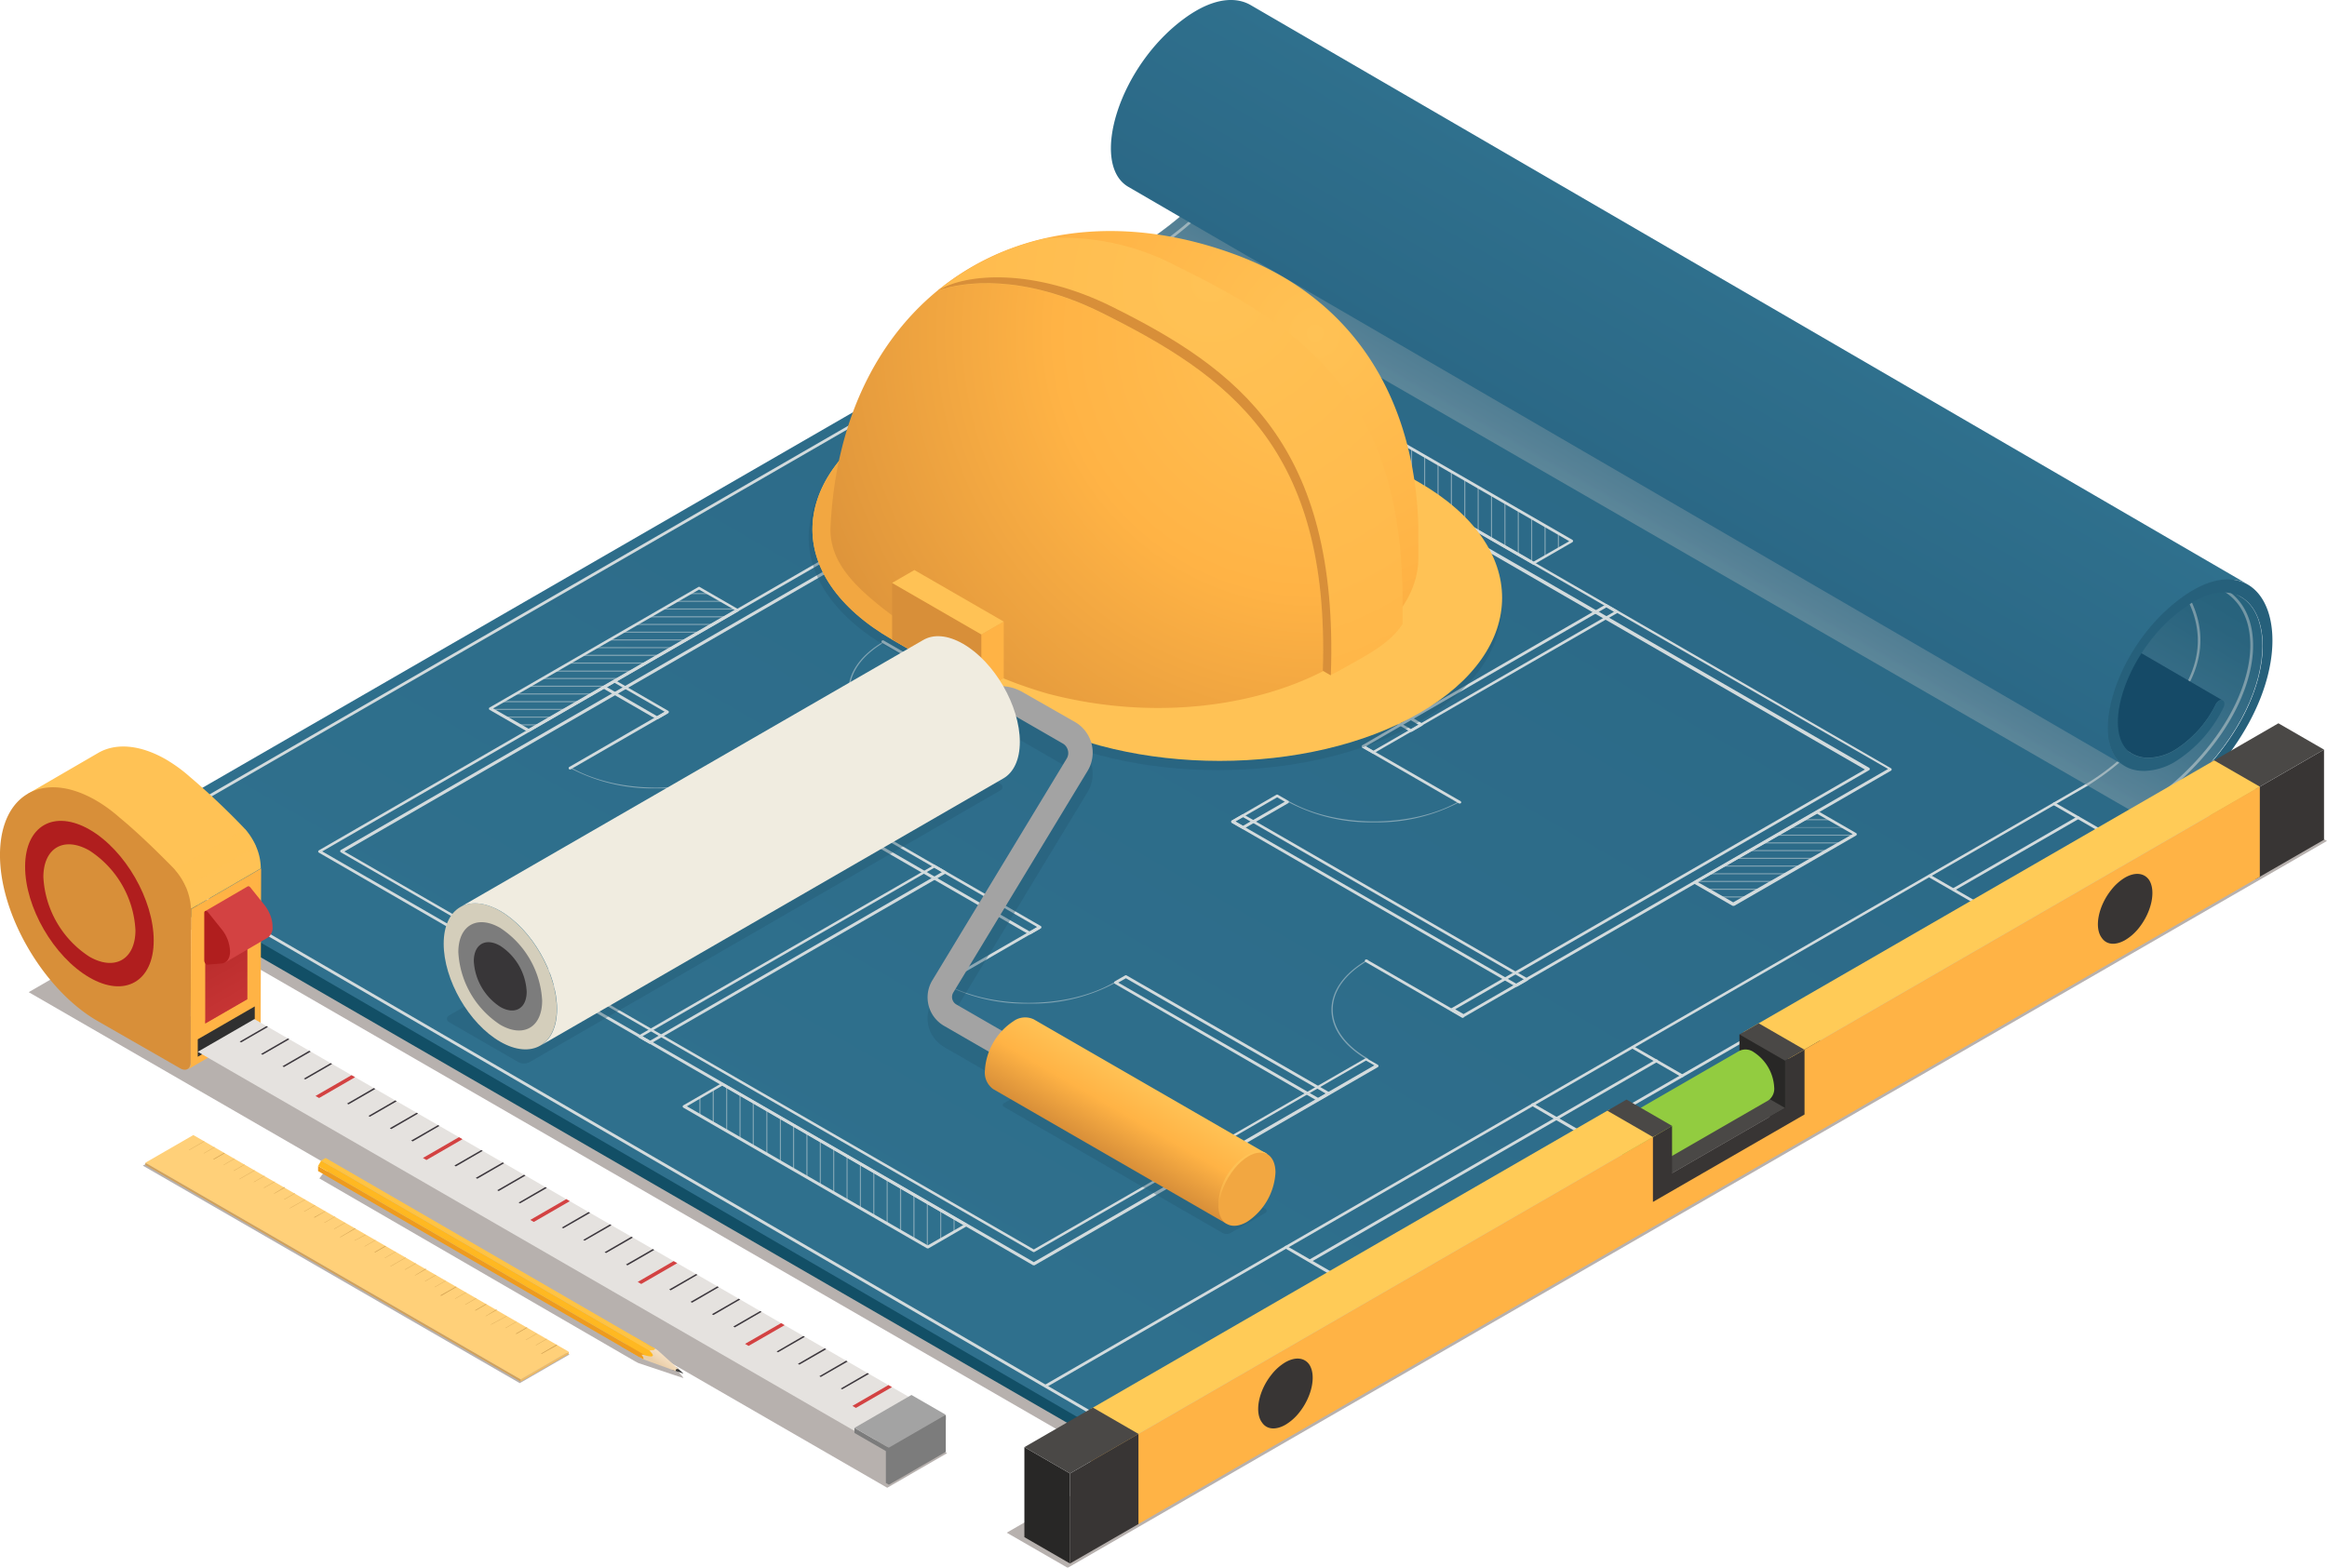 <?xml version="1.0" encoding="UTF-8"?> <svg xmlns="http://www.w3.org/2000/svg" xmlns:xlink="http://www.w3.org/1999/xlink" viewBox="0 0 342.9 231.09"> <defs> <style>.cls-1{fill:none;}.cls-2{fill:#e5e2df;}.cls-3{isolation:isolate;}.cls-4{opacity:0.8;}.cls-5{fill:#a59d9a;}.cls-6{fill:#124f66;}.cls-7{fill:url(#Безымянный_градиент_1023);}.cls-8{fill:#d3dbdd;}.cls-9{opacity:0.55;}.cls-19,.cls-29,.cls-9{mix-blend-mode:multiply;}.cls-10{fill:url(#Безымянный_градиент_1022);}.cls-11{fill:#154a67;}.cls-12{fill:url(#Безымянный_градиент_1021);}.cls-13{fill:#26607b;}.cls-14,.cls-26,.cls-29{opacity:0.5;}.cls-15{clip-path:url(#clip-path);}.cls-16{clip-path:url(#clip-path-2);}.cls-17{clip-path:url(#clip-path-3);}.cls-18{clip-path:url(#clip-path-4);}.cls-19{opacity:0.4;}.cls-20{fill:#235974;}.cls-21{fill:#7c7c7c;}.cls-22{fill:#ffb345;}.cls-23,.cls-26{fill:#ffc255;}.cls-24{fill:#d88f39;}.cls-25{fill:#b01e1e;}.cls-26{mix-blend-mode:screen;}.cls-27{fill:url(#Безымянный_градиент_157);}.cls-28{fill:#303030;}.cls-29{fill:url(#Безымянный_градиент_157-2);}.cls-30{fill:#d34242;}.cls-31{clip-path:url(#clip-path-5);}.cls-32{fill:#3c373d;}.cls-33{fill:#a3a3a3;}.cls-34{fill:#f2a741;}.cls-35{fill:url(#Безымянный_градиент_191);}.cls-36{fill:url(#Безымянный_градиент_186);}.cls-37{fill:#d4cebb;}.cls-38{fill:#383638;}.cls-39{fill:#f0ece0;}.cls-40{fill:url(#Безымянный_градиент_816);}.cls-41{fill:url(#Безымянный_градиент_1032);}.cls-42{fill:url(#linear-gradient);}.cls-43{fill:#ee9b1e;}.cls-44{fill:#ffb821;}.cls-45{fill:#ffc343;}.cls-46{fill:url(#Безымянный_градиент_89);}.cls-47{fill:#d1a15a;}.cls-48{fill:#eeba65;}.cls-49{fill:#ffd079;}.cls-50{fill:#ce9d4e;}.cls-51{fill:#282726;}.cls-52{fill:#4a4846;}.cls-53{fill:#7fad36;}.cls-54{fill:#92cc40;}.cls-55{fill:#cf9a46;}.cls-56{fill:#383534;}.cls-57{fill:#ffcb57;}</style> <linearGradient id="Безымянный_градиент_1023" x1="223.98" y1="26.07" x2="132.53" y2="184.48" gradientUnits="userSpaceOnUse"> <stop offset="0" stop-color="#2b6886"></stop> <stop offset="1" stop-color="#2f708d"></stop> </linearGradient> <linearGradient id="Безымянный_градиент_1022" x1="260.81" y1="47.33" x2="242.87" y2="78.4" gradientUnits="userSpaceOnUse"> <stop offset="0" stop-color="#235d75"></stop> <stop offset="0.17" stop-color="#2a6179"></stop> <stop offset="0.41" stop-color="#3d6e83"></stop> <stop offset="0.7" stop-color="#5b8393"></stop> <stop offset="1" stop-color="#839da8"></stop> </linearGradient> <linearGradient id="Безымянный_градиент_1021" x1="253.66" y1="40.8" x2="237.31" y2="69.12" gradientUnits="userSpaceOnUse"> <stop offset="0" stop-color="#2f708d"></stop> <stop offset="1" stop-color="#2b6886"></stop> </linearGradient> <clipPath id="clip-path"> <polygon class="cls-1" points="231.6 79.74 225.95 83.01 190.04 62.28 195.69 59.01 231.6 79.74"></polygon> </clipPath> <clipPath id="clip-path-2"> <polygon class="cls-1" points="255.4 133.3 249.75 130.04 267.7 119.68 273.36 122.94 255.4 133.3"></polygon> </clipPath> <clipPath id="clip-path-3"> <polygon class="cls-1" points="77.91 107.69 72.25 104.42 103.01 86.66 108.66 89.93 77.91 107.69"></polygon> </clipPath> <clipPath id="clip-path-4"> <polygon class="cls-1" points="142.37 180.53 136.71 183.79 100.81 163.06 106.46 159.8 142.37 180.53"></polygon> </clipPath> <linearGradient id="Безымянный_градиент_157" x1="33.39" y1="140.99" x2="36.88" y2="147.02" gradientUnits="userSpaceOnUse"> <stop offset="0" stop-color="#bc2e2e"></stop> <stop offset="1" stop-color="#c63434"></stop> </linearGradient> <linearGradient id="Безымянный_градиент_157-2" x1="33.39" y1="140.99" x2="36.88" y2="147.02" xlink:href="#Безымянный_градиент_157"></linearGradient> <clipPath id="clip-path-5"> <polygon class="cls-2" points="136.99 207.66 128.64 212.48 29.14 155.03 37.49 150.21 136.99 207.66"></polygon> </clipPath> <radialGradient id="Безымянный_градиент_191" cx="193.79" cy="49.1" r="85.12" gradientUnits="userSpaceOnUse"> <stop offset="0" stop-color="#ffc255"></stop> <stop offset="0.45" stop-color="#ffb345"></stop> <stop offset="1" stop-color="#d88f39"></stop> </radialGradient> <radialGradient id="Безымянный_градиент_186" cx="178.41" cy="41.73" r="76.43" gradientUnits="userSpaceOnUse"> <stop offset="0" stop-color="#ffc255"></stop> <stop offset="0.68" stop-color="#ffb94b"></stop> <stop offset="1" stop-color="#ffb345"></stop> </radialGradient> <linearGradient id="Безымянный_градиент_816" x1="168.04" y1="159.31" x2="162.1" y2="169.61" xlink:href="#Безымянный_градиент_191"></linearGradient> <linearGradient id="Безымянный_градиент_1032" x1="180.06" y1="177.88" x2="183.95" y2="171.35" gradientUnits="userSpaceOnUse"> <stop offset="0" stop-color="#f2a741"></stop> <stop offset="0.24" stop-color="#f8b34a"></stop> <stop offset="0.61" stop-color="#fdbe52"></stop> <stop offset="1" stop-color="#ffc255"></stop> </linearGradient> <linearGradient id="linear-gradient" x1="142.03" y1="671.97" x2="142.03" y2="672.36" gradientTransform="matrix(-0.71, -0.71, -0.71, 0.71, 675.01, -173.6)" gradientUnits="userSpaceOnUse"> <stop offset="0.25" stop-color="#3b3b3b"></stop> <stop offset="0.43" stop-color="#636363"></stop> <stop offset="0.58" stop-color="#545454"></stop> <stop offset="0.73" stop-color="#3b3b3b"></stop> </linearGradient> <linearGradient id="Безымянный_градиент_89" x1="320.82" y1="199.43" x2="321.66" y2="200.63" gradientTransform="matrix(-1, 0, 0, 1, 418.18, 0)" gradientUnits="userSpaceOnUse"> <stop offset="0" stop-color="#f5dfc1"></stop> <stop offset="0.72" stop-color="#eed4b1"></stop> <stop offset="1" stop-color="#eacfa9"></stop> </linearGradient> </defs> <title>6</title> <g class="cls-3"> <g id="Слой_2" data-name="Слой 2"> <g id="_0" data-name="0"> <g id="_1" data-name="1"> <g class="cls-4"> <polygon class="cls-5" points="328.6 119.91 163.56 215.19 19.22 131.86 184.26 36.57 328.6 119.91"></polygon> <polygon class="cls-5" points="139.57 214.19 130.74 219.29 4.23 146.24 13.05 141.14 139.57 214.19"></polygon> <polygon class="cls-5" points="83.92 199.64 76.59 203.87 21.05 171.81 28.38 167.57 83.92 199.64"></polygon> <polygon class="cls-5" points="342.9 123.95 157.33 231.09 148.35 225.91 333.92 118.76 342.9 123.95"></polygon> <path class="cls-5" d="M100.24,202.5s-2.34-2.66-2.34-2.66a1.31,1.31,0,0,0-.3-.21l-.1-.06-.13-.07c-4.11-2.36,2.42,1.42-47.46-27.49l-1.16.31-1.18.7-.51.67,46.45,26.92s.54.29.54.29l5.41,1.81,1.12.37c.06,0,.16,0,.14,0Z"></path> </g> <g id="_13" data-name="13"> <polygon class="cls-6" points="14.44 125 14.46 127.27 161.33 212.07 162.62 208.06 14.44 125"></polygon> <path class="cls-7" d="M330.2,88,183.32,2.6c6.47,3.76,4.19,22.48-17.64,35.08L14.44,125l146.89,85.36c14.18-8.18,137-79.1,151.24-87.31C334.39,110.44,336.68,91.72,330.2,88Z"></path> <path class="cls-8" d="M154.13,204.46a.18.18,0,0,1-.17-.1.2.2,0,0,1,.07-.28l153.56-88.66c.06,0,5.58-3.32,7.92-7.06,0-.06.09-.1.36-.32,6.05-4.86,7.66-9.48,7.94-12.49.35-3.7-1-7.38-4.06-11a.21.21,0,0,1,0-.29.22.22,0,0,1,.29,0c3.11,3.66,4.51,7.45,4.15,11.26-.3,3.09-1.93,7.81-8.09,12.77l-.29.23c-2.38,3.81-7.81,7-8,7.19L154.23,204.44A.16.16,0,0,1,154.13,204.46Z"></path> <path class="cls-8" d="M161.33,208.74l-.1,0L17.49,125.18a.2.2,0,0,1,0-.36L166.36,38.87c15.85-9.15,21.49-21.37,21.5-29.06a14.25,14.25,0,0,0-.25-2.74.23.23,0,0,1,.08-.2.21.21,0,0,1,.23,0L326.21,86.07c.48.12,5.8,1.65,5.8,9.11,0,6.95-5.3,18.11-20.13,26.68L161.43,208.72ZM18,125l143.33,83.3,150.35-86.8C326.36,113,331.58,102,331.6,95.18c0-7.44-5.45-8.71-5.5-8.72l-.06,0-138-79a15.31,15.31,0,0,1,.18,2.38c0,7.8-5.7,20.17-21.7,29.41Z"></path> <g class="cls-9"> <path class="cls-10" d="M168.86,35.68l147.36,85.07c18.4-12.47,20.07-29.25,14-32.79L183.32,2.6C189.45,6.16,187.69,23.18,168.86,35.68Z"></path> </g> <path class="cls-11" d="M180.67,17.85a.58.58,0,0,0-.55,0,1.52,1.52,0,0,0-.53.6,16.61,16.61,0,0,1-6,6.67,7.81,7.81,0,0,1-3.79,1.15,4.84,4.84,0,0,1-2.48-.58L314.22,111.1a4.82,4.82,0,0,0,2.48.58,7.86,7.86,0,0,0,3.78-1.15,16.55,16.55,0,0,0,6-6.67,1.45,1.45,0,0,1,.53-.6.55.55,0,0,1,.55,0Z"></path> <path class="cls-12" d="M184.33.77c-2-1.18-4.8-1.08-8.08.82a18.49,18.49,0,0,0-1.68,1.1c-9.77,7.11-14,21.55-8.3,24.85l146.89,85.37c-5.68-3.3-.79-16.64,8.3-24.48a14.35,14.35,0,0,1,2.05-1.24c3.28-1.89,5.69-2.23,7.71-1.06Z"></path> <path class="cls-13" d="M323.14,87a16.58,16.58,0,0,0-1.68,1.1c-11.1,8.08-15,25.63-5.42,25.53a9.27,9.27,0,0,0,4.48-1.36,19.45,19.45,0,0,0,7.06-7.85c.5-.92,0-1.44-.57-1.12a1.45,1.45,0,0,0-.53.6,16.55,16.55,0,0,1-6,6.67,7.86,7.86,0,0,1-3.78,1.15c-8.34.07-4.59-15.09,5-22,.5-.36,1-.68,1.46-1,13.34-7.7,17.27,18.3-10.55,34.37-14.24,8.21-137.06,79.13-151.24,87.31v1.71l151.24-87.32C342.6,107.42,338.23,78.24,323.14,87Z"></path> <path class="cls-8" d="M196.79,188.27a.19.19,0,0,1-.1,0L189.38,184a.21.21,0,0,1,.21-.36l7.3,4.22a.21.21,0,0,1,.08.28A.22.22,0,0,1,196.79,188.27Z"></path> <path class="cls-8" d="M233.14,167.28a.18.18,0,0,1-.1,0L225.73,163a.2.2,0,0,1-.07-.28.21.21,0,0,1,.28-.08l7.3,4.22a.21.21,0,0,1,.08.28A.2.2,0,0,1,233.14,167.28Z"></path> <path class="cls-8" d="M247.9,158.76a.22.22,0,0,1-.11,0l-7.3-4.22a.21.21,0,0,1-.08-.28.2.2,0,0,1,.28-.07l7.31,4.21a.2.2,0,0,1,.07.28A.18.18,0,0,1,247.9,158.76Z"></path> <path class="cls-8" d="M291.64,133.51a.23.23,0,0,1-.11,0l-7.3-4.21a.21.21,0,0,1-.08-.28.21.21,0,0,1,.28-.08l7.31,4.22a.21.21,0,0,1,.07.28A.19.19,0,0,1,291.64,133.51Z"></path> <path class="cls-8" d="M310,122.88l-.1,0-7.3-4.22a.2.2,0,0,1-.08-.28.21.21,0,0,1,.28-.08l7.31,4.22a.21.21,0,0,1,.07.28A.19.19,0,0,1,310,122.88Z"></path> <path class="cls-8" d="M193.1,186a.2.2,0,0,1-.18-.1.21.21,0,0,1,.08-.28l51-29.44a.19.19,0,0,1,.27.08.19.19,0,0,1-.07.27L193.2,186A.18.18,0,0,1,193.1,186Z"></path> <path class="cls-8" d="M287.92,131.29a.22.22,0,0,1-.18-.1.21.21,0,0,1,.08-.28l18.3-10.57a.21.21,0,0,1,.28.08.2.2,0,0,1-.08.28L288,131.26A.17.17,0,0,1,287.92,131.29Z"></path> <path class="cls-8" d="M223.45,145.43a.17.17,0,0,1-.1,0l-41.83-24.14a.22.22,0,0,1-.1-.18.19.19,0,0,1,.1-.17l1.53-.89a.26.26,0,0,1,.21,0l41.82,24.15a.2.2,0,0,1,.1.18.19.19,0,0,1-.1.17l-1.53.88A.19.19,0,0,1,223.45,145.43ZM182,121.08,223.45,145l1.12-.64-41.41-23.92Z"></path> <path class="cls-8" d="M95.79,153.84a.2.2,0,0,1-.11,0l-1.53-.88a.21.21,0,0,1,0-.36l43.46-25.08a.18.18,0,0,1,.2,0l1.53.88a.21.21,0,0,1,.1.18.19.19,0,0,1-.1.17L95.89,153.81A.19.19,0,0,1,95.79,153.84Zm-1.13-1.09,1.13.65,43-24.85-1.12-.65Z"></path> <path class="cls-8" d="M118.2,118.33a.17.17,0,0,1-.1,0l-1.53-.88a.2.2,0,0,1-.11-.18.18.18,0,0,1,.11-.17l13.7-7.91a.18.18,0,0,1,.2,0L132,110a.21.21,0,0,1,.1.18.19.19,0,0,1-.1.17l-13.7,7.91A.19.19,0,0,1,118.2,118.33Zm-1.12-1.09,1.12.65,13.29-7.67-1.12-.65Z"></path> <path class="cls-8" d="M144.55,103.12a.17.17,0,0,1-.1,0l-1.53-.88a.21.21,0,0,1,0-.36L172,85.05a.18.18,0,0,1,.2,0l1.53.88a.21.21,0,0,1,.1.18.19.19,0,0,1-.1.17l-29.11,16.81A.19.19,0,0,1,144.55,103.12ZM143.43,102l1.12.65,28.7-16.57-1.12-.65Z"></path> <path class="cls-8" d="M183.17,122.16a.19.19,0,0,1-.1,0l-1.53-.88a.21.21,0,0,1-.1-.18.19.19,0,0,1,.1-.17l6.55-3.79a.26.26,0,0,1,.21,0l1.53.89a.19.19,0,0,1,.1.17.21.21,0,0,1-.1.18l-6.56,3.78A.17.17,0,0,1,183.17,122.16Zm-1.12-1.09,1.12.65,6.15-3.55-1.12-.65Z"></path> <path class="cls-8" d="M202.38,111.07a.17.17,0,0,1-.1,0l-1.53-.88a.2.2,0,0,1-.11-.18.18.18,0,0,1,.11-.17L236.61,89.1a.23.23,0,0,1,.2,0l1.53.89a.18.18,0,0,1,.11.17.21.21,0,0,1-.11.18L202.48,111A.19.19,0,0,1,202.38,111.07ZM201.26,110l1.12.65,35.45-20.47-1.12-.65Z"></path> <path class="cls-8" d="M152.34,186.49a.23.23,0,0,1-.11,0L47,125.68a.18.18,0,0,1-.11-.17.2.2,0,0,1,.11-.18L173.18,52.46a.23.23,0,0,1,.2,0l105.27,60.78a.19.19,0,0,1,.1.17.21.21,0,0,1-.1.18l-63,36.36a.2.2,0,0,1-.21,0l-1.63-.94a.21.21,0,0,1,0-.36l61-35.23L173.28,54.76,50.74,125.51l101.6,58.65L201.19,156a.18.18,0,0,1,.2,0l1.64.94a.21.21,0,0,1,.1.18.19.19,0,0,1-.1.17l-50.59,29.21A.19.19,0,0,1,152.34,186.49Zm-104.86-61,104.86,60.54,50.18-29-1.23-.71-48.85,28.21a.26.26,0,0,1-.21,0l-102-58.9a.19.19,0,0,1-.1-.17.22.22,0,0,1,.1-.18l123-71a.18.18,0,0,1,.2,0l102,58.89a.21.21,0,0,1,.1.18.19.19,0,0,1-.1.17l-61,35.24,1.23.71,62.56-36.13L173.28,52.87Z"></path> <path class="cls-8" d="M96.83,106a.23.23,0,0,1-.11,0l-7.81-4.51a.21.21,0,0,1-.11-.18.18.18,0,0,1,.11-.17l1.53-.89a.23.23,0,0,1,.2,0l7.82,4.52a.19.19,0,0,1,.1.17.21.21,0,0,1-.1.18l-1.53.88A.19.19,0,0,1,96.83,106Zm-7.41-4.72,7.41,4.28,1.12-.65-7.41-4.28Z"></path> <path class="cls-8" d="M151.72,137.73a.19.19,0,0,1-.1,0l-42.24-24.39a.2.2,0,0,1,0-.36l1.53-.88a.18.18,0,0,1,.2,0l42.25,24.39a.21.21,0,0,1,0,.36l-1.53.88A.23.23,0,0,1,151.72,137.73Zm-41.83-24.6,41.83,24.16,1.13-.65L111,112.48Z"></path> <path class="cls-8" d="M194.26,162.28a.16.16,0,0,1-.1,0L164.27,145a.19.19,0,0,1-.1-.17.21.21,0,0,1,.1-.18l1.53-.88a.2.2,0,0,1,.21,0L195.89,161a.21.21,0,0,1,.1.18.19.19,0,0,1-.1.17l-1.53.89A.18.18,0,0,1,194.26,162.28Zm-29.48-17.45,29.48,17,1.12-.64-29.47-17Z"></path> <path class="cls-8" d="M207.93,107.86a.18.18,0,0,1-.1,0l-10.7-6.18a.21.21,0,0,1-.1-.18.19.19,0,0,1,.1-.17l1.53-.89a.26.26,0,0,1,.21,0l10.69,6.18a.2.2,0,0,1,.11.18.18.18,0,0,1-.11.17l-1.53.89A.16.16,0,0,1,207.93,107.86Zm-10.29-6.38,10.29,6,1.12-.65-10.29-5.94Z"></path> <path class="cls-8" d="M184.58,94.38l-.1,0-41.63-24a.19.19,0,0,1-.1-.17.21.21,0,0,1,.1-.18l1.53-.88a.2.2,0,0,1,.21,0l41.62,24a.2.2,0,0,1,.11.18.18.18,0,0,1-.11.17l-1.53.89ZM143.36,70.15l41.22,23.79,1.12-.64L144.49,69.5Z"></path> <path class="cls-8" d="M215.54,150a.19.19,0,0,1-.1,0l-14.22-8.21a.2.2,0,1,1,.2-.35l14.22,8.21a.2.2,0,0,1,.08.28A.22.22,0,0,1,215.54,150Z"></path> <g class="cls-14"> <path class="cls-8" d="M201.5,156.2c-3.43-2-5.3-4.58-5.3-7.37s1.87-5.39,5.26-7.35a.09.09,0,0,1,.12,0,.09.09,0,0,1,0,.11c-3.35,1.93-5.19,4.49-5.19,7.21s1.84,5.29,5.19,7.22a.08.08,0,0,1-.05.15Z"></path> </g> <path class="cls-8" d="M138.89,145.14a.19.19,0,0,1-.17-.1.2.2,0,0,1,.07-.28L153,136.55a.2.2,0,0,1,.28.07.2.2,0,0,1-.07.28L139,145.11A.17.17,0,0,1,138.89,145.14Z"></path> <g class="cls-14"> <path class="cls-8" d="M151.52,147.92a26,26,0,0,1-12.66-3,.08.08,0,0,1,0-.11.07.07,0,0,1,.11,0c6.94,4,18.23,4,25.16,0a.08.08,0,1,1,.08.14A25.93,25.93,0,0,1,151.52,147.92Z"></path> </g> <path class="cls-8" d="M215.11,118.43a.19.19,0,0,1-.1,0l-14.22-8.21a.21.21,0,0,1-.08-.28.2.2,0,0,1,.28-.07l14.22,8.21a.2.2,0,0,1,.08.28A.22.22,0,0,1,215.11,118.43Z"></path> <g class="cls-14"> <path class="cls-8" d="M202.48,121.21a25.85,25.85,0,0,1-12.66-3,.08.08,0,0,1,.08-.14c6.94,4,18.23,4,25.16,0a.08.08,0,0,1,.11,0,.08.08,0,0,1,0,.11A25.89,25.89,0,0,1,202.48,121.21Z"></path> </g> <path class="cls-8" d="M184.73,94.31a.18.18,0,0,1-.17-.11.2.2,0,0,1,.07-.28l14.22-8.21a.21.21,0,0,1,.28.08.2.2,0,0,1-.07.28l-14.23,8.21A.17.17,0,0,1,184.73,94.31Z"></path> <g class="cls-14"> <path class="cls-8" d="M198.77,100.55a.08.08,0,0,1-.07,0,.08.08,0,0,1,0-.11c3.34-1.93,5.19-4.5,5.19-7.22s-1.85-5.28-5.19-7.22a.08.08,0,0,1,.08-.14c3.4,2,5.27,4.58,5.27,7.36s-1.87,5.4-5.27,7.36Z"></path> </g> <path class="cls-8" d="M144.36,103a.19.19,0,0,1-.1,0L130,94.76a.2.2,0,0,1-.08-.28.21.21,0,0,1,.28-.08l14.22,8.21a.21.21,0,0,1,.08.28A.21.21,0,0,1,144.36,103Z"></path> <g class="cls-14"> <path class="cls-8" d="M130.32,109.24c-3.43-2-5.31-4.59-5.31-7.37s1.88-5.4,5.27-7.36a.08.08,0,0,1,.11,0,.07.07,0,0,1,0,.11c-3.34,1.94-5.18,4.5-5.18,7.22s1.84,5.29,5.18,7.22a.07.07,0,0,1,0,.11A.08.08,0,0,1,130.32,109.24Z"></path> </g> <path class="cls-8" d="M84,113.42a.22.22,0,0,1-.18-.1.21.21,0,0,1,.08-.28l14.22-8.22a.21.21,0,0,1,.28.08.21.21,0,0,1-.07.28l-14.23,8.21A.17.17,0,0,1,84,113.42Z"></path> <g class="cls-14"> <path class="cls-8" d="M96.64,116.2a25.93,25.93,0,0,1-12.66-3,.09.09,0,0,1,0-.11.07.07,0,0,1,.11,0c6.94,4,18.22,4,25.16,0a.07.07,0,0,1,.11,0,.09.09,0,0,1,0,.11A25.93,25.93,0,0,1,96.64,116.2Z"></path> </g> <g class="cls-15"> <g class="cls-14"> <path class="cls-8" d="M192.19,64.56a.09.09,0,0,1-.08-.09V56a.09.09,0,0,1,.08-.08.08.08,0,0,1,.08.08v8.44A.08.08,0,0,1,192.19,64.56Z"></path> </g> <g class="cls-14"> <path class="cls-8" d="M194.16,65.69a.08.08,0,0,1-.08-.08V57.17a.09.09,0,0,1,.08-.08.08.08,0,0,1,.08.08v8.44A.07.07,0,0,1,194.16,65.69Z"></path> </g> <g class="cls-14"> <path class="cls-8" d="M196.13,66.83a.08.08,0,0,1-.08-.08V58.31a.09.09,0,0,1,.08-.08.08.08,0,0,1,.08.08v8.44A.07.07,0,0,1,196.13,66.83Z"></path> </g> <g class="cls-14"> <path class="cls-8" d="M198.1,68a.09.09,0,0,1-.08-.08V59.45a.08.08,0,0,1,.08-.08.08.08,0,0,1,.09.08v8.44A.09.09,0,0,1,198.1,68Z"></path> </g> <g class="cls-14"> <path class="cls-8" d="M200.08,69.11A.09.09,0,0,1,200,69V60.59a.08.08,0,0,1,.09-.08.08.08,0,0,1,.08.08V69A.09.09,0,0,1,200.08,69.11Z"></path> </g> <g class="cls-14"> <path class="cls-8" d="M202.05,70.25a.09.09,0,0,1-.09-.09V61.72a.09.09,0,0,1,.09-.08.09.09,0,0,1,.08.08v8.44A.09.09,0,0,1,202.05,70.25Z"></path> </g> <g class="cls-14"> <path class="cls-8" d="M204,71.38a.07.07,0,0,1-.08-.08V62.86a.08.08,0,0,1,.08-.08.09.09,0,0,1,.08.08V71.3A.08.08,0,0,1,204,71.38Z"></path> </g> <g class="cls-14"> <path class="cls-8" d="M206,72.52a.07.07,0,0,1-.08-.08V64a.08.08,0,0,1,.08-.08.09.09,0,0,1,.08.08v8.44A.08.08,0,0,1,206,72.52Z"></path> </g> <g class="cls-14"> <path class="cls-8" d="M208,73.66a.09.09,0,0,1-.08-.08V65.14a.08.08,0,0,1,.08-.08.07.07,0,0,1,.08.08v8.44A.08.08,0,0,1,208,73.66Z"></path> </g> <g class="cls-14"> <path class="cls-8" d="M209.93,74.8a.09.09,0,0,1-.08-.08V66.28a.08.08,0,0,1,.08-.08.07.07,0,0,1,.08.08v8.44A.08.08,0,0,1,209.93,74.8Z"></path> </g> <g class="cls-14"> <path class="cls-8" d="M211.9,75.94a.09.09,0,0,1-.08-.08V67.42a.09.09,0,0,1,.08-.09.09.09,0,0,1,.09.09v8.44A.09.09,0,0,1,211.9,75.94Z"></path> </g> <g class="cls-14"> <path class="cls-8" d="M213.87,77.08a.09.09,0,0,1-.08-.09V68.55a.09.09,0,0,1,.08-.08.09.09,0,0,1,.09.08V77A.09.09,0,0,1,213.87,77.08Z"></path> </g> <g class="cls-14"> <path class="cls-8" d="M215.85,78.21a.08.08,0,0,1-.09-.08V69.69a.09.09,0,0,1,.09-.08.09.09,0,0,1,.08.08v8.44A.08.08,0,0,1,215.85,78.21Z"></path> </g> <g class="cls-14"> <path class="cls-8" d="M217.82,79.35a.08.08,0,0,1-.08-.08V70.83a.08.08,0,0,1,.08-.08.09.09,0,0,1,.08.08v8.44A.09.09,0,0,1,217.82,79.35Z"></path> </g> <g class="cls-14"> <path class="cls-8" d="M219.79,80.49a.08.08,0,0,1-.08-.08V72a.07.07,0,0,1,.08-.08.08.08,0,0,1,.08.08v8.44A.09.09,0,0,1,219.79,80.49Z"></path> </g> <g class="cls-14"> <path class="cls-8" d="M221.76,81.63a.08.08,0,0,1-.08-.08V73.11a.08.08,0,0,1,.08-.09.09.09,0,0,1,.08.09v8.44A.09.09,0,0,1,221.76,81.63Z"></path> </g> <g class="cls-14"> <path class="cls-8" d="M223.73,82.77a.09.09,0,0,1-.08-.09V74.24a.09.09,0,0,1,.08-.08.08.08,0,0,1,.08.08v8.44A.08.08,0,0,1,223.73,82.77Z"></path> </g> <g class="cls-14"> <path class="cls-8" d="M225.7,83.9a.08.08,0,0,1-.08-.08V75.38a.09.09,0,0,1,.08-.08.08.08,0,0,1,.08.08v8.44A.07.07,0,0,1,225.7,83.9Z"></path> </g> <g class="cls-14"> <path class="cls-8" d="M227.67,85a.08.08,0,0,1-.08-.08V76.52a.09.09,0,0,1,.08-.08.09.09,0,0,1,.09.08V85A.08.08,0,0,1,227.67,85Z"></path> </g> <g class="cls-14"> <path class="cls-8" d="M229.64,86.18a.09.09,0,0,1-.08-.08V77.66a.08.08,0,0,1,.08-.08.08.08,0,0,1,.09.08V86.1A.09.09,0,0,1,229.64,86.18Z"></path> </g> </g> <g class="cls-16"> <g class="cls-14"> <path class="cls-8" d="M278.68,120.9H264.06a.08.08,0,0,1-.08-.08.09.09,0,0,1,.08-.08h14.62a.09.09,0,0,1,.08.08A.08.08,0,0,1,278.68,120.9Z"></path> </g> <g class="cls-14"> <path class="cls-8" d="M276.71,122H262.09A.07.07,0,0,1,262,122a.08.08,0,0,1,.08-.08h14.62a.09.09,0,0,1,.08.08A.08.08,0,0,1,276.71,122Z"></path> </g> <g class="cls-14"> <path class="cls-8" d="M274.74,123.18H260.12a.08.08,0,0,1-.08-.08.07.07,0,0,1,.08-.08h14.62a.08.08,0,0,1,.08.08A.09.09,0,0,1,274.74,123.18Z"></path> </g> <g class="cls-14"> <path class="cls-8" d="M272.77,124.32H258.15a.08.08,0,0,1-.08-.08.07.07,0,0,1,.08-.08h14.62a.08.08,0,0,1,.08.08A.09.09,0,0,1,272.77,124.32Z"></path> </g> <g class="cls-14"> <path class="cls-8" d="M270.79,125.46H256.18a.09.09,0,0,1-.09-.08.09.09,0,0,1,.09-.09h14.61a.09.09,0,0,1,.09.09A.09.09,0,0,1,270.79,125.46Z"></path> </g> <g class="cls-14"> <path class="cls-8" d="M268.82,126.6H254.2a.09.09,0,0,1-.08-.09.09.09,0,0,1,.08-.08h14.62a.09.09,0,0,1,.09.08A.09.09,0,0,1,268.82,126.6Z"></path> </g> <g class="cls-14"> <path class="cls-8" d="M266.85,127.73H252.23a.08.08,0,0,1-.08-.08.09.09,0,0,1,.08-.08h14.62a.08.08,0,0,1,.08.08A.07.07,0,0,1,266.85,127.73Z"></path> </g> <g class="cls-14"> <path class="cls-8" d="M264.88,128.87H250.26a.08.08,0,0,1-.08-.08.09.09,0,0,1,.08-.08h14.62a.09.09,0,0,1,.08.08A.08.08,0,0,1,264.88,128.87Z"></path> </g> <g class="cls-14"> <path class="cls-8" d="M262.91,130H248.29a.09.09,0,0,1-.08-.08.08.08,0,0,1,.08-.08h14.62a.08.08,0,0,1,.08.08A.09.09,0,0,1,262.91,130Z"></path> </g> <g class="cls-14"> <path class="cls-8" d="M260.94,131.15H246.32a.08.08,0,0,1-.08-.08.08.08,0,0,1,.08-.09h14.62a.09.09,0,0,1,.08.09A.09.09,0,0,1,260.94,131.15Z"></path> </g> <g class="cls-14"> <path class="cls-8" d="M259,132.29H244.35a.08.08,0,0,1-.08-.09.08.08,0,0,1,.08-.08H259a.09.09,0,0,1,.08.08A.09.09,0,0,1,259,132.29Z"></path> </g> </g> <g class="cls-17"> <g class="cls-14"> <path class="cls-8" d="M118.16,85.3H103.54a.08.08,0,0,1-.08-.09.08.08,0,0,1,.08-.08h14.62a.09.09,0,0,1,.08.08A.09.09,0,0,1,118.16,85.3Z"></path> </g> <g class="cls-14"> <path class="cls-8" d="M116.19,86.43H101.57a.07.07,0,0,1-.08-.08.08.08,0,0,1,.08-.08h14.62a.09.09,0,0,1,.08.08A.08.08,0,0,1,116.19,86.43Z"></path> </g> <g class="cls-14"> <path class="cls-8" d="M114.21,87.57H99.6a.08.08,0,1,1,0-.16h14.61a.08.08,0,1,1,0,.16Z"></path> </g> <g class="cls-14"> <path class="cls-8" d="M112.24,88.71H97.62a.09.09,0,0,1-.08-.08.08.08,0,0,1,.08-.08h14.62a.07.07,0,0,1,.08.08A.08.08,0,0,1,112.24,88.71Z"></path> </g> <g class="cls-14"> <path class="cls-8" d="M110.27,89.85H95.65a.09.09,0,0,1-.08-.08.09.09,0,0,1,.08-.09h14.62a.08.08,0,0,1,.08.09A.08.08,0,0,1,110.27,89.85Z"></path> </g> <g class="cls-14"> <path class="cls-8" d="M108.3,91H93.68a.09.09,0,0,1-.08-.09.09.09,0,0,1,.08-.08H108.3a.08.08,0,0,1,.08.08A.08.08,0,0,1,108.3,91Z"></path> </g> <g class="cls-14"> <path class="cls-8" d="M106.33,92.12H91.71a.08.08,0,0,1-.08-.08.09.09,0,0,1,.08-.08h14.62a.09.09,0,0,1,.08.08A.08.08,0,0,1,106.33,92.12Z"></path> </g> <g class="cls-14"> <path class="cls-8" d="M104.36,93.26H89.74a.07.07,0,0,1-.08-.08.08.08,0,0,1,.08-.08h14.62a.09.09,0,0,1,.08.08A.08.08,0,0,1,104.36,93.26Z"></path> </g> <g class="cls-14"> <path class="cls-8" d="M102.39,94.4H87.77a.08.08,0,0,1-.08-.08.07.07,0,0,1,.08-.08h14.62a.08.08,0,0,1,.08.08A.09.09,0,0,1,102.39,94.4Z"></path> </g> <g class="cls-14"> <path class="cls-8" d="M100.42,95.54H85.8a.08.08,0,0,1-.08-.08.07.07,0,0,1,.08-.08h14.62a.08.08,0,0,1,.08.08A.09.09,0,0,1,100.42,95.54Z"></path> </g> <g class="cls-14"> <path class="cls-8" d="M98.44,96.68H83.83a.09.09,0,0,1-.09-.09.09.09,0,0,1,.09-.08H98.44a.09.09,0,0,1,.09.08A.09.09,0,0,1,98.44,96.68Z"></path> </g> <g class="cls-14"> <path class="cls-8" d="M96.47,97.81H81.85a.08.08,0,0,1-.08-.08.09.09,0,0,1,.08-.08H96.47a.08.08,0,0,1,.08.08A.07.07,0,0,1,96.47,97.81Z"></path> </g> <g class="cls-14"> <path class="cls-8" d="M94.5,99H79.88a.08.08,0,0,1-.08-.08.09.09,0,0,1,.08-.08H94.5a.08.08,0,0,1,.08.08A.07.07,0,0,1,94.5,99Z"></path> </g> <g class="cls-14"> <path class="cls-8" d="M92.53,100.09H77.91a.09.09,0,0,1-.08-.08.08.08,0,0,1,.08-.08H92.53a.08.08,0,0,1,.08.08A.09.09,0,0,1,92.53,100.09Z"></path> </g> <g class="cls-14"> <path class="cls-8" d="M90.56,101.23H75.94a.09.09,0,0,1-.08-.08.08.08,0,0,1,.08-.08H90.56a.08.08,0,0,1,.08.08A.09.09,0,0,1,90.56,101.23Z"></path> </g> <g class="cls-14"> <path class="cls-8" d="M88.59,102.37H74a.08.08,0,0,1-.08-.08.08.08,0,0,1,.08-.09H88.59a.09.09,0,0,1,.08.09A.09.09,0,0,1,88.59,102.37Z"></path> </g> <g class="cls-14"> <path class="cls-8" d="M86.62,103.51H72a.08.08,0,0,1-.08-.09.08.08,0,0,1,.08-.08H86.62a.09.09,0,0,1,.08.08A.09.09,0,0,1,86.62,103.51Z"></path> </g> <g class="cls-14"> <path class="cls-8" d="M84.64,104.64H70a.08.08,0,0,1-.09-.08.09.09,0,0,1,.09-.08H84.64a.09.09,0,0,1,.09.08A.08.08,0,0,1,84.64,104.64Z"></path> </g> <g class="cls-14"> <path class="cls-8" d="M82.67,105.78H68.06a.08.08,0,0,1-.09-.08.09.09,0,0,1,.09-.08H82.67a.08.08,0,0,1,.08.08A.07.07,0,0,1,82.67,105.78Z"></path> </g> <g class="cls-14"> <path class="cls-8" d="M80.7,106.92H66.08a.09.09,0,0,1-.08-.08.08.08,0,0,1,.08-.08H80.7a.07.07,0,0,1,.08.08A.08.08,0,0,1,80.7,106.92Z"></path> </g> </g> <g class="cls-18"> <g class="cls-14"> <path class="cls-8" d="M103.14,165.44a.08.08,0,0,1-.09-.08v-8.44a.09.09,0,0,1,.09-.08.09.09,0,0,1,.08.08v8.44A.08.08,0,0,1,103.14,165.44Z"></path> </g> <g class="cls-14"> <path class="cls-8" d="M105.11,166.58a.09.09,0,0,1-.09-.08v-8.44a.08.08,0,0,1,.09-.08.08.08,0,0,1,.08.08v8.44A.09.09,0,0,1,105.11,166.58Z"></path> </g> <g class="cls-14"> <path class="cls-8" d="M107.08,167.72a.08.08,0,0,1-.08-.08V159.2a.07.07,0,0,1,.08-.08.08.08,0,0,1,.08.08v8.44A.09.09,0,0,1,107.08,167.72Z"></path> </g> <g class="cls-14"> <path class="cls-8" d="M109.05,168.86a.08.08,0,0,1-.08-.08v-8.44a.08.08,0,0,1,.08-.09.09.09,0,0,1,.08.09v8.44A.09.09,0,0,1,109.05,168.86Z"></path> </g> <g class="cls-14"> <path class="cls-8" d="M111,170a.09.09,0,0,1-.08-.09v-8.44a.09.09,0,0,1,.08-.08.08.08,0,0,1,.08.08v8.44A.08.08,0,0,1,111,170Z"></path> </g> <g class="cls-14"> <path class="cls-8" d="M113,171.13a.08.08,0,0,1-.08-.08v-8.44a.09.09,0,0,1,.08-.08.08.08,0,0,1,.08.08v8.44A.07.07,0,0,1,113,171.13Z"></path> </g> <g class="cls-14"> <path class="cls-8" d="M115,172.27a.08.08,0,0,1-.08-.08v-8.44a.09.09,0,0,1,.08-.08.08.08,0,0,1,.08.08v8.44A.07.07,0,0,1,115,172.27Z"></path> </g> <g class="cls-14"> <path class="cls-8" d="M116.93,173.41a.09.09,0,0,1-.08-.08v-8.44a.08.08,0,0,1,.08-.08.08.08,0,0,1,.09.08v8.44A.09.09,0,0,1,116.93,173.41Z"></path> </g> <g class="cls-14"> <path class="cls-8" d="M118.91,174.55a.09.09,0,0,1-.09-.08V166a.08.08,0,0,1,.09-.08.08.08,0,0,1,.08.08v8.44A.09.09,0,0,1,118.91,174.55Z"></path> </g> <g class="cls-14"> <path class="cls-8" d="M120.88,175.69a.08.08,0,0,1-.08-.08v-8.45a.08.08,0,0,1,.08-.08.09.09,0,0,1,.08.08v8.45A.09.09,0,0,1,120.88,175.69Z"></path> </g> <g class="cls-14"> <path class="cls-8" d="M122.85,176.82a.07.07,0,0,1-.08-.08V168.3a.08.08,0,0,1,.08-.08.09.09,0,0,1,.08.08v8.44A.08.08,0,0,1,122.85,176.82Z"></path> </g> <g class="cls-14"> <path class="cls-8" d="M124.82,178a.07.07,0,0,1-.08-.08v-8.44a.08.08,0,0,1,.08-.08.09.09,0,0,1,.08.08v8.44A.08.08,0,0,1,124.82,178Z"></path> </g> <g class="cls-14"> <path class="cls-8" d="M126.79,179.1a.09.09,0,0,1-.08-.08v-8.44a.08.08,0,0,1,.08-.08.07.07,0,0,1,.08.08V179A.08.08,0,0,1,126.79,179.1Z"></path> </g> <g class="cls-14"> <path class="cls-8" d="M128.76,180.24a.09.09,0,0,1-.08-.08v-8.44a.08.08,0,0,1,.08-.08.07.07,0,0,1,.08.08v8.44A.08.08,0,0,1,128.76,180.24Z"></path> </g> <g class="cls-14"> <path class="cls-8" d="M130.73,181.38a.09.09,0,0,1-.08-.08v-8.44a.09.09,0,0,1,.08-.09.08.08,0,0,1,.08.09v8.44A.08.08,0,0,1,130.73,181.38Z"></path> </g> <g class="cls-14"> <path class="cls-8" d="M132.7,182.52a.09.09,0,0,1-.08-.09V174a.09.09,0,0,1,.08-.08.09.09,0,0,1,.09.08v8.44A.09.09,0,0,1,132.7,182.52Z"></path> </g> <g class="cls-14"> <path class="cls-8" d="M134.68,183.65a.08.08,0,0,1-.09-.08v-8.44a.09.09,0,0,1,.09-.08.09.09,0,0,1,.08.08v8.44A.08.08,0,0,1,134.68,183.65Z"></path> </g> <g class="cls-14"> <path class="cls-8" d="M136.65,184.79a.08.08,0,0,1-.08-.08v-8.44a.08.08,0,0,1,.08-.08.09.09,0,0,1,.08.08v8.44A.09.09,0,0,1,136.65,184.79Z"></path> </g> <g class="cls-14"> <path class="cls-8" d="M138.62,185.93a.08.08,0,0,1-.08-.08v-8.44a.07.07,0,0,1,.08-.08.08.08,0,0,1,.08.08v8.44A.09.09,0,0,1,138.62,185.93Z"></path> </g> <g class="cls-14"> <path class="cls-8" d="M140.59,187.07a.08.08,0,0,1-.08-.08v-8.44a.08.08,0,0,1,.08-.09.09.09,0,0,1,.08.09V187A.09.09,0,0,1,140.59,187.07Z"></path> </g> </g> <path class="cls-8" d="M226,83.21a.17.17,0,0,1-.1,0L189.94,62.45a.19.19,0,0,1-.1-.17.21.21,0,0,1,.1-.18l5.65-3.26a.2.2,0,0,1,.21,0l35.9,20.73a.19.19,0,0,1,.1.17.21.21,0,0,1-.1.18l-5.65,3.26A.19.19,0,0,1,226,83.21Zm-35.5-20.93L226,82.77l5.24-3-35.5-20.49Z"></path> <path class="cls-8" d="M255.4,133.51a.19.19,0,0,1-.1,0l-5.65-3.26a.21.21,0,0,1,0-.36l18-10.36a.2.2,0,0,1,.21,0l5.65,3.26a.21.21,0,0,1,0,.36l-17.95,10.36A.23.23,0,0,1,255.4,133.51ZM250.16,130l5.24,3L273,122.94l-5.24-3Z"></path> <path class="cls-8" d="M77.9,107.89a.19.19,0,0,1-.1,0l-5.65-3.26a.22.22,0,0,1-.1-.18.19.19,0,0,1,.1-.17l30.76-17.76a.18.18,0,0,1,.2,0l5.65,3.26a.2.2,0,0,1,.11.18.18.18,0,0,1-.11.17L78,107.86A.2.2,0,0,1,77.9,107.89Zm-5.24-3.47,5.24,3,30.35-17.52-5.24-3Z"></path> <path class="cls-8" d="M136.71,184a.19.19,0,0,1-.1,0l-35.9-20.73a.2.2,0,0,1,0-.36l5.65-3.26a.18.18,0,0,1,.2,0l35.91,20.73a.21.21,0,0,1,.1.18.19.19,0,0,1-.1.17L136.82,184A.23.23,0,0,1,136.71,184Zm-35.49-20.94,35.49,20.5,5.25-3L106.46,160Z"></path> </g> <g class="cls-19"> <path class="cls-20" d="M209,72.3l-18.9-10.92c-16.33-9.43-41.9-8.9-58.23.53S114.63,86.1,131,95.53l18.91,10.91c16.33,9.43,42.81,9.43,59.14,0S225.35,81.73,209,72.3Z"></path> <path class="cls-20" d="M181.06,175.05a1.8,1.8,0,0,0-.85-1.17l-39.29-22.69a1.2,1.2,0,0,1-.59-.77,1.22,1.22,0,0,1,.14-1l19.79-32.67a5.19,5.19,0,0,0,.38-4.62,5.47,5.47,0,0,0-2.4-2.67l-7.58-4.38a6.53,6.53,0,0,0-6.54,0l-6.53,3.77a1.87,1.87,0,0,0-.63.62l-.6-.34L66.13,149.7a.54.54,0,0,0,0,.93l10.2,5.89a1.78,1.78,0,0,0,1.76,0l69.37-40.05a.53.53,0,0,0,0-.91l-7.13-4.11,5.59-3.22a2.92,2.92,0,0,1,2.94,0l7.75,4.47a1.57,1.57,0,0,1,.75,1,1.53,1.53,0,0,1-.18,1.22l-19.79,32.68a4.85,4.85,0,0,0-.36,4.31,5.14,5.14,0,0,0,2.24,2.5l11.44,6.6-2.8,1.62a.28.28,0,0,0,0,.49l32.19,18.58a1.29,1.29,0,0,0,1.29,0l5.09-2.94a.33.33,0,0,0,0-.57Z"></path> </g> <polygon class="cls-21" points="138.91 208.53 130.54 213.36 130.54 218.58 130.99 218.84 139.37 214 139.37 208.79 138.91 208.53"></polygon> <path class="cls-22" d="M28.15,134l-.06,22.65a1.08,1.08,0,0,1-.45,1l10.33-6a1.05,1.05,0,0,0,.44-1L38.48,128Z"></path> <path class="cls-23" d="M37.74,124.77a10.44,10.44,0,0,0-1.64-2.58l-.34-.36A106.13,106.13,0,0,0,28,114.52a21.78,21.78,0,0,0-3-2.25l-.5-.31c-3.91-2.25-7.45-2.46-10-1L4.1,117l24,17,10.33-6A8.26,8.26,0,0,0,37.74,124.77Z"></path> <path class="cls-24" d="M25.44,127.83c-2.1-2.14-5.08-5.07-7.8-7.31a22.61,22.61,0,0,0-3-2.25l-.5-.3C6.44,113.54.17,117,0,125.69c-.17,9,6.45,20.22,14.33,24.77l12.21,7c.85.49,1.54.1,1.55-.87L28.15,134A9.44,9.44,0,0,0,25.44,127.83Z"></path> <path class="cls-25" d="M13.21,122.28c-5.23-3-9.49-.59-9.51,5.42S7.91,141,13.15,144.06s9.49.6,9.5-5.41S18.45,125.31,13.21,122.28Z"></path> <path class="cls-24" d="M13.2,125.38c-3.75-2.16-6.79-.43-6.81,3.88A14.91,14.91,0,0,0,13.16,141c3.74,2.16,6.79.43,6.8-3.88A14.9,14.9,0,0,0,13.2,125.38Z"></path> <path class="cls-26" d="M36.1,122.19l-10.33,6a10.44,10.44,0,0,1,1.64,2.58l10.33-6A10.44,10.44,0,0,0,36.1,122.19Z"></path> <polygon class="cls-27" points="36.44 130.95 30.24 134.53 30.24 150.86 36.44 147.28 36.44 130.95"></polygon> <polygon class="cls-28" points="37.54 148.34 29.14 153.19 29.14 155.76 37.54 150.91 37.54 148.34"></polygon> <polygon class="cls-29" points="36.05 131.17 36.05 147.06 30.24 150.41 30.24 150.86 36.44 147.28 36.44 130.95 36.05 131.17"></polygon> <g class="cls-3"> <path class="cls-30" d="M39.73,134.66a6,6,0,0,0-.83-1.36l-2-2.49a.69.69,0,0,0-.17-.15.25.25,0,0,0-.25,0l-6.26,3.65,2.94,7.56,6.27-3.65a1.76,1.76,0,0,0,.73-1.62A4.73,4.73,0,0,0,39.73,134.66Z"></path> <path class="cls-25" d="M30.48,134.31a.67.67,0,0,1,.16.14l2,2.49a5.51,5.51,0,0,1,1.26,3.28c0,1.05-.48,1.74-1.28,1.79l-2,.17a.27.27,0,0,1-.17,0,.76.76,0,0,1-.35-.58V134.5C30.13,134.27,30.3,134.21,30.48,134.31Z"></path> </g> <polygon class="cls-2" points="136.99 207.66 128.64 212.48 29.14 155.03 37.49 150.21 136.99 207.66"></polygon> <g class="cls-31"> <polygon class="cls-32" points="35.53 153.65 35.32 153.52 39.48 151.12 39.7 151.24 35.53 153.65"></polygon> <polygon class="cls-32" points="38.68 155.47 38.47 155.34 42.63 152.94 42.85 153.06 38.68 155.47"></polygon> <polygon class="cls-32" points="41.84 157.28 41.62 157.16 45.78 154.75 46 154.88 41.84 157.28"></polygon> <polygon class="cls-32" points="44.99 159.1 44.77 158.98 48.94 156.57 49.15 156.7 44.99 159.1"></polygon> <polygon class="cls-30" points="47.02 161.84 46.49 161.54 52.02 158.35 52.54 158.65 47.02 161.84"></polygon> <polygon class="cls-32" points="51.36 162.78 51.14 162.66 55.3 160.25 55.52 160.38 51.36 162.78"></polygon> <polygon class="cls-32" points="54.51 164.6 54.29 164.48 58.46 162.07 58.67 162.2 54.51 164.6"></polygon> <polygon class="cls-32" points="57.66 166.42 57.44 166.29 61.61 163.89 61.82 164.01 57.66 166.42"></polygon> <polygon class="cls-32" points="60.81 168.24 60.59 168.11 64.76 165.71 64.97 165.83 60.81 168.24"></polygon> <polygon class="cls-30" points="62.84 170.98 62.32 170.68 67.84 167.49 68.36 167.79 62.84 170.98"></polygon> <polygon class="cls-32" points="67.18 171.92 66.96 171.79 71.13 169.39 71.34 169.51 67.18 171.92"></polygon> <polygon class="cls-32" points="70.33 173.74 70.11 173.61 74.28 171.21 74.5 171.33 70.33 173.74"></polygon> <polygon class="cls-32" points="73.48 175.56 73.27 175.43 77.43 173.03 77.65 173.15 73.48 175.56"></polygon> <polygon class="cls-32" points="76.63 177.37 76.42 177.25 80.58 174.84 80.8 174.97 76.63 177.37"></polygon> <polygon class="cls-30" points="78.66 180.11 78.14 179.81 83.66 176.62 84.18 176.92 78.66 180.11"></polygon> <polygon class="cls-32" points="83 181.05 82.79 180.93 86.95 178.52 87.17 178.65 83 181.05"></polygon> <polygon class="cls-32" points="86.15 182.87 85.94 182.75 90.1 180.34 90.32 180.47 86.15 182.87"></polygon> <polygon class="cls-32" points="89.31 184.69 89.09 184.57 93.25 182.16 93.47 182.29 89.31 184.69"></polygon> <polygon class="cls-32" points="92.46 186.51 92.24 186.38 96.41 183.98 96.62 184.11 92.46 186.51"></polygon> <polygon class="cls-30" points="94.49 189.25 93.97 188.95 99.48 185.76 100.01 186.06 94.49 189.25"></polygon> <polygon class="cls-32" points="98.83 190.19 98.61 190.06 102.78 187.66 102.99 187.78 98.83 190.19"></polygon> <polygon class="cls-32" points="101.98 192.01 101.76 191.88 105.93 189.48 106.14 189.6 101.98 192.01"></polygon> <polygon class="cls-32" points="105.13 193.83 104.91 193.7 109.08 191.3 109.29 191.42 105.13 193.83"></polygon> <polygon class="cls-32" points="108.28 195.65 108.06 195.52 112.23 193.12 112.44 193.24 108.28 195.65"></polygon> <polygon class="cls-30" points="110.31 198.38 109.79 198.08 115.31 194.9 115.83 195.2 110.31 198.38"></polygon> <polygon class="cls-32" points="114.65 199.32 114.44 199.2 118.6 196.79 118.81 196.92 114.65 199.32"></polygon> <polygon class="cls-32" points="117.8 201.14 117.58 201.02 121.75 198.61 121.97 198.74 117.8 201.14"></polygon> <polygon class="cls-32" points="120.95 202.96 120.74 202.84 124.9 200.43 125.12 200.56 120.95 202.96"></polygon> <polygon class="cls-32" points="124.1 204.78 123.89 204.66 128.05 202.25 128.27 202.38 124.1 204.78"></polygon> <polygon class="cls-30" points="126.13 207.52 125.61 207.22 131.13 204.03 131.65 204.33 126.13 207.52"></polygon> </g> <g id="Axonometric_Cube" data-name="Axonometric Cube"> <polygon class="cls-21" points="130.97 213.38 125.91 210.46 125.91 211.21 130.97 214.13 139.37 209.28 139.37 208.53 130.97 213.38"></polygon> <polygon id="Cube_face_-_top" data-name="Cube face - top" class="cls-33" points="130.97 213.38 125.91 210.46 134.31 205.61 139.37 208.53 130.97 213.38"></polygon> </g> <path class="cls-23" d="M209.15,105.11c-16.25,9.39-42.61,9.39-58.86,0L131.47,94.25c-16.25-9.39-15.36-24.09.89-33.47s41.72-9.9,58-.52l18.81,10.87C225.41,80.51,225.41,95.73,209.15,105.11Z"></path> <path class="cls-34" d="M170.86,54.1l.06,0c-13.35-1.73-27.91.59-38.54,6.73-16.27,9.37-17.16,24.07-.91,33.46l7.59,4.38C146.91,82,158.22,67.42,170.86,54.1Z"></path> <path class="cls-35" d="M181.92,37.48C151.22,26.2,123.83,43.55,122.37,78c0,5.84,4.92,9.74,12.08,14.89a58.47,58.47,0,0,0,13.19,7,64.28,64.28,0,0,0,6.79,2.36c15.22,4,30.92,2.08,41.81-4,8-4.52,12.67-9.83,12.76-15.85,0-1,0-3.93,0-4.89C208.47,59.05,199.74,44,181.92,37.48Z"></path> <g id="Axonometric_Cube-2" data-name="Axonometric Cube"> <polygon id="Cube_face_-_left" data-name="Cube face - left" class="cls-24" points="144.62 101.85 131.46 94.25 131.46 85.92 144.62 93.52 144.62 101.85"></polygon> <polygon id="Cube_face_-_right" data-name="Cube face - right" class="cls-22" points="147.91 99.96 144.62 101.85 144.62 93.52 147.91 91.62 147.91 99.96"></polygon> <polygon id="Cube_face_-_top-2" data-name="Cube face - top" class="cls-23" points="144.62 93.52 131.46 85.92 134.74 84.02 147.91 91.62 144.62 93.52"></polygon> </g> <path class="cls-36" d="M174.58,39.82l-1.4-.7a36,36,0,0,0-19-4,38.21,38.21,0,0,0-16,7.75c3.83-1.37,12.64-2.44,24.11,3.25C181,55.38,196,66,194.92,98.86l1.12.65c.44-.22.9-.43,1.32-.67,4.22-2.37,7.31-3.88,9.32-6.85,0-.68,0-2.62,0-3.28C206.72,59.17,192.59,48.76,174.58,39.82Z"></path> <path class="cls-24" d="M163.83,45.19c-11.46-5.69-21.48-4.94-25.64-2.36,3.83-1.37,12.64-2.44,24.11,3.25C181,55.38,196,66,194.92,98.86l1.12.65.07,0C197.33,65.47,182.31,54.37,163.83,45.19Z"></path> <path class="cls-33" d="M180.21,170.73l-39.29-22.68a1.27,1.27,0,0,1-.45-1.75l19.79-32.67a5.17,5.17,0,0,0,.59-4,5.23,5.23,0,0,0-2.44-3.21L150.66,102a6.58,6.58,0,0,0-6.54,0l-6.53,3.77a1.8,1.8,0,1,0,1.8,3.12l6.53-3.77a2.92,2.92,0,0,1,2.94,0l7.75,4.47a1.59,1.59,0,0,1,.75,1,1.56,1.56,0,0,1-.18,1.23l-19.79,32.67a4.85,4.85,0,0,0,1.73,6.72l39.29,22.68a1.72,1.72,0,0,0,.89.25,1.8,1.8,0,0,0,.91-3.36Z"></path> <g id="Axonometric_Cylinder" data-name="Axonometric Cylinder"> <path id="Cylinder_face" data-name="Cylinder face" class="cls-37" d="M82.05,148.72c0,5.32-3.73,7.47-8.34,4.82s-8.33-9.13-8.33-14.44,3.73-7.48,8.33-4.82S82.05,143.41,82.05,148.72Z"></path> <path id="Cylinder_face-2" data-name="Cylinder face" class="cls-21" d="M79.89,147.48c0,3.94-2.76,5.54-6.18,3.56a13.65,13.65,0,0,1-6.17-10.7c0-3.94,2.76-5.54,6.17-3.57A13.65,13.65,0,0,1,79.89,147.48Z"></path> <path id="Cylinder_face-3" data-name="Cylinder face" class="cls-38" d="M77.61,146.16c0,2.49-1.74,3.49-3.9,2.25a8.62,8.62,0,0,1-3.89-6.75c0-2.49,1.74-3.5,3.89-2.25A8.59,8.59,0,0,1,77.61,146.16Z"></path> <path id="Cylinder_body" data-name="Cylinder body" class="cls-39" d="M67.77,133.73,136,94.36c1.51-.91,3.61-.8,5.94.55,4.61,2.66,8.34,9.12,8.34,14.44,0,2.62-.91,4.48-2.39,5.36l-68.2,39.38c1.48-.89,2.39-2.74,2.39-5.37,0-5.31-3.73-11.78-8.34-14.44C71.39,132.94,69.28,132.83,67.77,133.73Z"></path> </g> <g id="Axonometric_Cylinder-2" data-name="Axonometric Cylinder"> <path class="cls-40" d="M152.34,150.25a2.94,2.94,0,0,0-3,.27,9.34,9.34,0,0,0-4.21,7.29,3,3,0,0,0,1.21,2.71l34.41,19.86,6-10.27Z"></path> <path id="Cylinder_face-4" data-name="Cylinder face" class="cls-34" d="M179.54,177.67c0,2.69,1.88,3.77,4.21,2.43a9.29,9.29,0,0,0,4.2-7.28c0-2.68-1.88-3.77-4.2-2.43A9.27,9.27,0,0,0,179.54,177.67Z"></path> </g> <path class="cls-41" d="M179.54,177.67c.67-4.72,4.64-8.77,7.18-7.58C184.73,168.37,179.53,172.42,179.54,177.67Z"></path> <path class="cls-42" d="M99.68,201.51l1,.91s0,.06-.08,0L99,201.89Z"></path> <polygon class="cls-43" points="94.27 199.3 46.87 171.86 46.87 172.61 94.27 200.05 94.27 199.3"></polygon> <polygon class="cls-44" points="94.73 198.5 47.33 171.06 46.87 171.86 94.27 199.3 94.73 198.5"></polygon> <polygon class="cls-45" points="95.39 198.13 47.98 170.68 47.33 171.06 94.73 198.5 95.39 198.13"></polygon> <path class="cls-46" d="M93.83,198.39l2,.1a3,3,0,0,1,1.12.56l3.1,2.8c-.37-.21-.57.08-.44.25l-4.82-1.75c-.19-.14-.48-.26-.54-.43l-.65-1.4Z"></path> <path class="cls-44" d="M96.52,198.77c-.12.29-.58.12-.76.24s.92.82.2.93a3.44,3.44,0,0,1-1.13-.26c-.1,0-.26-.05-.3,0s.34.34.28.65L92,198.65,93.37,197Z"></path> <path class="cls-45" d="M93.37,197l.85.49,2.29,1.32c-.12.28-.57.12-.75.24a.09.09,0,0,0,0,.07l-3.08-1.79Z"></path> <path class="cls-43" d="M92.32,198.17l2.7,1.57-.19-.06c-.1,0-.26-.05-.3,0s.34.34.28.65l-3.35-1.92Z"></path> <g id="Axonometric_Cube-3" data-name="Axonometric Cube"> <polygon id="Cube_face_-_left-2" data-name="Cube face - left" class="cls-47" points="76.73 203.64 21.42 171.71 21.42 171.38 76.73 203.31 76.73 203.64"></polygon> <polygon id="Cube_face_-_right-2" data-name="Cube face - right" class="cls-48" points="83.8 199.56 76.73 203.64 76.73 203.31 83.8 199.23 83.8 199.56"></polygon> <polygon id="Cube_face_-_top-3" data-name="Cube face - top" class="cls-49" points="76.73 203.31 21.42 171.38 28.49 167.3 83.8 199.23 76.73 203.31"></polygon> </g> <path class="cls-50" d="M59.76,185.35l.08,0-2.27,1.31-.08,0Zm-.13,1.79.08,0,1.61-.93-.08,0Zm1.49.85.07,0,1.61-.93-.07-.05Zm-4.45-2.57.07,0,1.61-.92-.07,0Zm-4.46-2.57.08,0L53.9,182l-.08,0Zm-2.14-.48.08,0,2.26-1.3-.07-.05Zm5.11,2.19.08.05,1.61-.93-.08-.05Zm7.42,4.29.08,0,1.61-.93-.08,0Zm-8.9-5.14.07,0,1.61-.93-.07,0Zm14.84,8.57.08,0,1.61-.93-.08,0Zm3,1.71.07,0,1.61-.92-.07-.05ZM70,193.13l.07.05,1.61-.93-.07-.05Zm6.13,1.69-.07,0-1.61.93.07,0Zm-3.82.41.07,0L74.68,194l-.08,0Zm-23.1-14.09.08,0,1.61-.93-.08,0Zm15.68,9.8L65,191l2.27-1.31-.08-.05Zm2.14.48.07,0,1.61-.93-.07,0Zm-3-1.71.07,0,1.61-.93-.07,0ZM30,170l.07,0,1.61-.93-.07,0Zm47.62,25.64-1.61.93.08.05,1.61-.93ZM27.81,169.52l.07,0,2.27-1.31-.08,0Zm3.62,1.33.08.05,1.61-.93-.08-.05Zm1.49.86.07,0,1.61-.93-.07,0Zm46,26.57.08,0,1.61-.93-.08,0Zm3.17,0L82,198.2l-2.27,1.31.08.05ZM34.4,172.57l.08,0,1.6-.93-.07,0Zm44.73,24-.07,0-1.61.93.07,0ZM46.28,179.42l.07.05,1.61-.93-.07,0Zm-3.63-1.33.08,0L45,176.82l-.07,0Zm2.14.48.08,0,1.61-.93-.08,0Zm-9.56-4.77.07,0,2.27-1.3-.08,0Zm6.59,3,.08,0,1.61-.93-.08,0Zm5.94,3.43.07,0,1.61-.93-.07,0Zm-10.39-6,.07,0,1.61-.93-.07,0Zm1.48.86.08,0,1.61-.93-.08,0Zm1.49.85.07,0,1.61-.93-.07-.05Z"></path> <polygon class="cls-51" points="267.8 151.03 256.32 152.47 256.32 163.19 264.48 165.9 269.26 159.18 267.8 151.03"></polygon> <polygon id="Cube_face_-_top-4" data-name="Cube face - top" class="cls-52" points="246.35 172.94 239.64 169.06 256.32 159.43 263.04 163.31 246.35 172.94"></polygon> <g id="Axonometric_Cylinder-3" data-name="Axonometric Cylinder"> <path id="Cylinder_face-5" data-name="Cylinder face" class="cls-53" d="M243.93,170.33c0,1.9-1.34,2.68-3,1.72a6.6,6.6,0,0,1-3-5.17c0-1.91,1.34-2.68,3-1.73A6.62,6.62,0,0,1,243.93,170.33Z"></path> <path id="Cylinder_body-2" data-name="Cylinder body" class="cls-54" d="M238.81,165l17.5-10.11a2.1,2.1,0,0,1,2.13.2,6.6,6.6,0,0,1,3,5.18,2.11,2.11,0,0,1-.86,1.92l-17.5,10.1a2.1,2.1,0,0,0,.86-1.92,6.62,6.62,0,0,0-3-5.18A2.07,2.07,0,0,0,238.81,165Z"></path> </g> <g id="Axonometric_Cube-4" data-name="Axonometric Cube"> <polygon id="Cube_face_-_left-3" data-name="Cube face - left" class="cls-55" points="332.37 129.59 325.65 125.71 325.65 112.44 332.37 116.32 332.37 129.59"></polygon> <polygon id="Cube_face_-_right-3" data-name="Cube face - right" class="cls-56" points="342.46 123.77 332.37 129.59 332.37 116.32 342.46 110.49 342.46 123.77"></polygon> <polygon id="Cube_face_-_top-5" data-name="Cube face - top" class="cls-52" points="332.37 116.32 325.65 112.44 335.74 106.61 342.46 110.49 332.37 116.32"></polygon> </g> <g id="Axonometric_Cube-5" data-name="Axonometric Cube"> <polygon id="Cube_face_-_left-4" data-name="Cube face - left" class="cls-55" points="167.44 224.81 160.73 220.93 160.73 207.66 167.44 211.54 167.44 224.81"></polygon> <polygon class="cls-22" points="264.05 155.76 264.05 163.99 245.29 174.82 245.29 166.59 167.44 211.54 167.44 224.81 333 129.23 333 115.95 264.05 155.76"></polygon> <polygon class="cls-56" points="263.04 156.34 263.04 163.31 246.39 172.92 246.39 165.96 243.57 167.59 243.57 177.16 265.91 164.27 265.91 154.69 263.04 156.34"></polygon> <polygon class="cls-57" points="263.55 156.05 333 115.95 326.28 112.08 256.83 152.17 263.55 156.05"></polygon> <polygon class="cls-52" points="265.88 154.71 259.16 150.83 256.32 152.47 263.04 156.34 265.88 154.71"></polygon> <polygon class="cls-57" points="243.97 167.36 237.25 163.48 160.73 207.66 167.44 211.54 243.97 167.36"></polygon> </g> <g id="Axonometric_Cube-6" data-name="Axonometric Cube"> <polygon id="Cube_face_-_left-5" data-name="Cube face - left" class="cls-51" points="157.67 230.45 150.95 226.57 150.95 213.3 157.67 217.18 157.67 230.45"></polygon> <polygon id="Cube_face_-_right-4" data-name="Cube face - right" class="cls-56" points="167.76 224.63 157.67 230.45 157.67 217.18 167.76 211.35 167.76 224.63"></polygon> <polygon id="Cube_face_-_top-6" data-name="Cube face - top" class="cls-52" points="157.67 217.18 150.95 213.3 161.05 207.47 167.76 211.35 157.67 217.18"></polygon> </g> <path class="cls-56" d="M313.14,129.35c1.38-.79,2.73-.74,3.5.29,1.09,1.56.46,4.74-1.48,7.16a7.38,7.38,0,0,1-2,1.76c-1.38.79-2.73.75-3.46-.34-1.14-1.53-.47-4.73,1.43-7.08A7.42,7.42,0,0,1,313.14,129.35Z"></path> <path class="cls-56" d="M189.41,200.79c1.38-.79,2.73-.74,3.49.29,1.09,1.56.47,4.74-1.48,7.16a7.41,7.41,0,0,1-2,1.76c-1.38.79-2.73.75-3.46-.34-1.14-1.53-.47-4.73,1.43-7.08A7.45,7.45,0,0,1,189.41,200.79Z"></path> <polygon class="cls-52" points="246.4 165.95 239.68 162.07 236.85 163.71 243.57 167.59 246.4 165.95"></polygon> </g> </g> </g> </g> </svg> 